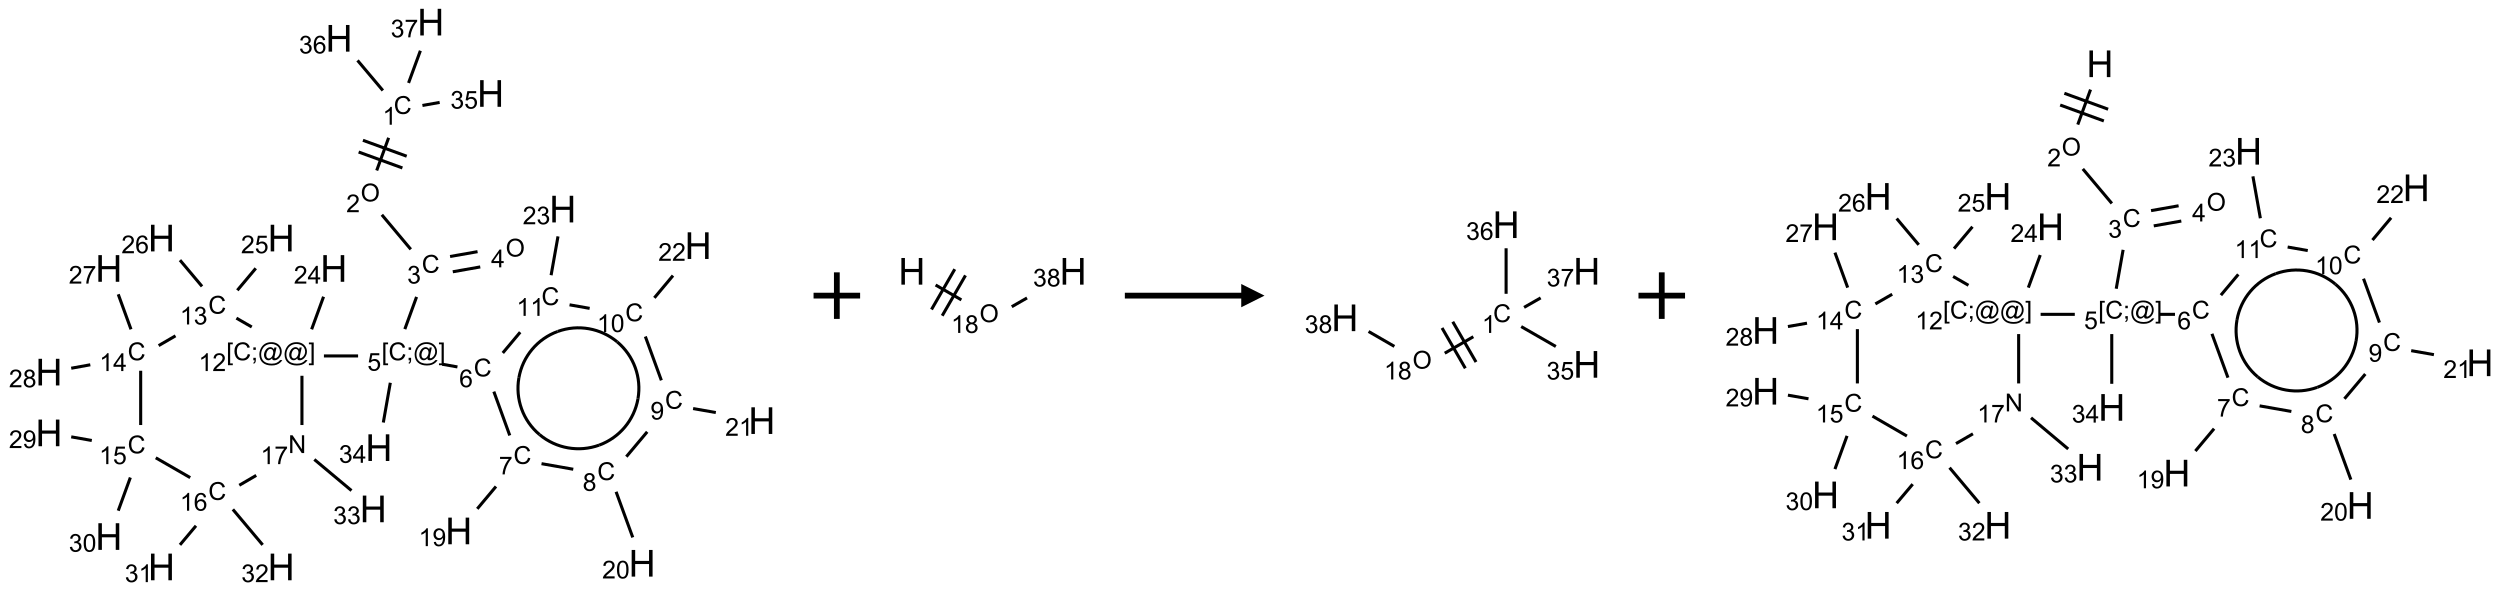 <?xml version="1.0" encoding="UTF-8"?>
<svg xmlns="http://www.w3.org/2000/svg" xmlns:xlink="http://www.w3.org/1999/xlink" width="1074" height="254" viewBox="0 0 1074 254">
<defs>
<g>
<g id="glyph-0-0">
<path d="M 1.332 0 L 1.332 -6.668 L 6.668 -6.668 L 6.668 0 Z M 1.5 -0.168 L 6.5 -0.168 L 6.5 -6.5 L 1.5 -6.5 Z M 1.5 -0.168 "/>
</g>
<g id="glyph-0-1">
<path d="M 6.27 -2.676 L 7.281 -2.422 C 7.07 -1.594 6.688 -0.961 6.137 -0.523 C 5.586 -0.086 4.914 0.129 4.121 0.129 C 3.297 0.129 2.629 -0.039 2.113 -0.371 C 1.598 -0.707 1.203 -1.191 0.934 -1.828 C 0.664 -2.465 0.531 -3.145 0.531 -3.875 C 0.531 -4.672 0.684 -5.363 0.988 -5.957 C 1.293 -6.547 1.723 -6.996 2.285 -7.305 C 2.844 -7.613 3.461 -7.766 4.137 -7.766 C 4.898 -7.766 5.543 -7.57 6.062 -7.184 C 6.582 -6.793 6.945 -6.246 7.152 -5.543 L 6.156 -5.309 C 5.98 -5.863 5.723 -6.266 5.387 -6.52 C 5.051 -6.773 4.625 -6.902 4.113 -6.902 C 3.527 -6.902 3.039 -6.762 2.645 -6.48 C 2.25 -6.199 1.973 -5.82 1.812 -5.348 C 1.652 -4.871 1.574 -4.383 1.574 -3.879 C 1.574 -3.23 1.668 -2.664 1.855 -2.18 C 2.047 -1.695 2.34 -1.332 2.738 -1.094 C 3.137 -0.855 3.57 -0.734 4.035 -0.734 C 4.602 -0.734 5.082 -0.898 5.473 -1.223 C 5.867 -1.551 6.133 -2.035 6.27 -2.676 Z M 6.27 -2.676 "/>
</g>
<g id="glyph-0-2">
<path d="M 3.973 0 L 3.035 0 L 3.035 -5.973 C 2.809 -5.758 2.516 -5.543 2.148 -5.328 C 1.781 -5.113 1.453 -4.953 1.16 -4.844 L 1.16 -5.75 C 1.684 -5.996 2.145 -6.297 2.535 -6.645 C 2.93 -6.996 3.207 -7.336 3.371 -7.668 L 3.973 -7.668 Z M 3.973 0 "/>
</g>
<g id="glyph-0-3">
<path d="M 0.516 -3.719 C 0.516 -4.984 0.855 -5.977 1.535 -6.695 C 2.215 -7.414 3.094 -7.77 4.172 -7.77 C 4.875 -7.77 5.512 -7.602 6.078 -7.266 C 6.645 -6.93 7.074 -6.461 7.371 -5.855 C 7.668 -5.254 7.816 -4.57 7.816 -3.809 C 7.816 -3.035 7.66 -2.34 7.348 -1.73 C 7.035 -1.117 6.594 -0.656 6.02 -0.34 C 5.449 -0.027 4.828 0.129 4.168 0.129 C 3.449 0.129 2.805 -0.043 2.238 -0.391 C 1.672 -0.738 1.246 -1.211 0.953 -1.812 C 0.66 -2.414 0.516 -3.047 0.516 -3.719 Z M 1.559 -3.703 C 1.559 -2.781 1.805 -2.059 2.301 -1.527 C 2.793 -1 3.414 -0.734 4.16 -0.734 C 4.922 -0.734 5.547 -1 6.039 -1.535 C 6.531 -2.07 6.777 -2.828 6.777 -3.812 C 6.777 -4.434 6.672 -4.977 6.461 -5.441 C 6.25 -5.902 5.945 -6.262 5.539 -6.52 C 5.133 -6.773 4.68 -6.902 4.176 -6.902 C 3.461 -6.902 2.848 -6.656 2.332 -6.164 C 1.816 -5.672 1.559 -4.852 1.559 -3.703 Z M 1.559 -3.703 "/>
</g>
<g id="glyph-0-4">
<path d="M 5.371 -0.902 L 5.371 0 L 0.324 0 C 0.316 -0.227 0.352 -0.441 0.434 -0.652 C 0.562 -0.996 0.766 -1.332 1.051 -1.668 C 1.332 -2 1.742 -2.387 2.277 -2.824 C 3.105 -3.504 3.668 -4.043 3.957 -4.441 C 4.25 -4.84 4.395 -5.215 4.395 -5.566 C 4.395 -5.938 4.262 -6.254 3.996 -6.508 C 3.73 -6.762 3.387 -6.891 2.957 -6.891 C 2.508 -6.891 2.145 -6.754 1.875 -6.484 C 1.605 -6.215 1.469 -5.84 1.465 -5.359 L 0.5 -5.457 C 0.566 -6.176 0.812 -6.727 1.246 -7.102 C 1.676 -7.477 2.254 -7.668 2.98 -7.668 C 3.711 -7.668 4.293 -7.465 4.719 -7.059 C 5.145 -6.652 5.359 -6.148 5.359 -5.547 C 5.359 -5.242 5.297 -4.941 5.172 -4.645 C 5.047 -4.352 4.84 -4.039 4.551 -3.715 C 4.262 -3.387 3.777 -2.938 3.105 -2.371 C 2.543 -1.898 2.18 -1.578 2.02 -1.41 C 1.859 -1.242 1.73 -1.07 1.625 -0.902 Z M 5.371 -0.902 "/>
</g>
<g id="glyph-0-5">
<path d="M 0.449 -2.016 L 1.387 -2.141 C 1.492 -1.609 1.676 -1.227 1.934 -0.992 C 2.191 -0.758 2.508 -0.641 2.879 -0.641 C 3.32 -0.641 3.695 -0.793 3.996 -1.098 C 4.301 -1.402 4.453 -1.781 4.453 -2.234 C 4.453 -2.664 4.312 -3.02 4.031 -3.301 C 3.75 -3.578 3.391 -3.719 2.957 -3.719 C 2.781 -3.719 2.562 -3.684 2.297 -3.613 L 2.402 -4.438 C 2.465 -4.43 2.516 -4.426 2.551 -4.426 C 2.949 -4.426 3.312 -4.531 3.629 -4.738 C 3.949 -4.949 4.109 -5.27 4.109 -5.703 C 4.109 -6.047 3.992 -6.332 3.762 -6.559 C 3.527 -6.785 3.227 -6.895 2.859 -6.895 C 2.496 -6.895 2.191 -6.781 1.949 -6.551 C 1.707 -6.324 1.547 -5.98 1.48 -5.52 L 0.543 -5.688 C 0.656 -6.316 0.918 -6.805 1.324 -7.148 C 1.73 -7.492 2.234 -7.668 2.84 -7.668 C 3.254 -7.668 3.641 -7.578 3.988 -7.398 C 4.34 -7.219 4.609 -6.977 4.793 -6.668 C 4.98 -6.359 5.074 -6.031 5.074 -5.684 C 5.074 -5.352 4.984 -5.051 4.809 -4.781 C 4.629 -4.512 4.367 -4.297 4.02 -4.137 C 4.473 -4.031 4.824 -3.816 5.074 -3.488 C 5.324 -3.16 5.449 -2.75 5.449 -2.254 C 5.449 -1.59 5.203 -1.023 4.719 -0.559 C 4.234 -0.098 3.617 0.137 2.875 0.137 C 2.203 0.137 1.648 -0.062 1.207 -0.465 C 0.762 -0.863 0.512 -1.379 0.449 -2.016 Z M 0.449 -2.016 "/>
</g>
<g id="glyph-0-6">
<path d="M 3.449 0 L 3.449 -1.828 L 0.137 -1.828 L 0.137 -2.688 L 3.621 -7.637 L 4.387 -7.637 L 4.387 -2.688 L 5.418 -2.688 L 5.418 -1.828 L 4.387 -1.828 L 4.387 0 Z M 3.449 -2.688 L 3.449 -6.129 L 1.059 -2.688 Z M 3.449 -2.688 "/>
</g>
<g id="glyph-0-7">
<path d="M 0.723 2.121 L 0.723 -7.637 L 2.793 -7.637 L 2.793 -6.859 L 1.66 -6.859 L 1.66 1.344 L 2.793 1.344 L 2.793 2.121 Z M 0.723 2.121 "/>
</g>
<g id="glyph-0-8">
<path d="M 0.949 -4.465 L 0.949 -5.531 L 2.016 -5.531 L 2.016 -4.465 Z M 0.949 0 L 0.949 -1.066 L 2.016 -1.066 L 2.016 0 C 2.016 0.391 1.945 0.711 1.809 0.949 C 1.668 1.191 1.449 1.379 1.145 1.512 L 0.887 1.109 C 1.082 1.023 1.23 0.895 1.324 0.727 C 1.418 0.559 1.469 0.316 1.48 0 Z M 0.949 0 "/>
</g>
<g id="glyph-0-9">
<path d="M 6.047 -0.848 C 5.82 -0.59 5.57 -0.379 5.289 -0.223 C 5.008 -0.062 4.73 0.016 4.449 0.016 C 4.141 0.016 3.84 -0.074 3.547 -0.254 C 3.254 -0.434 3.02 -0.715 2.836 -1.09 C 2.652 -1.465 2.562 -1.875 2.562 -2.324 C 2.562 -2.875 2.703 -3.43 2.988 -3.98 C 3.27 -4.535 3.621 -4.953 4.043 -5.23 C 4.461 -5.508 4.871 -5.645 5.266 -5.645 C 5.566 -5.645 5.855 -5.566 6.129 -5.41 C 6.402 -5.25 6.641 -5.012 6.84 -4.688 L 7.016 -5.496 L 7.949 -5.496 L 7.199 -2 C 7.094 -1.516 7.043 -1.246 7.043 -1.191 C 7.043 -1.098 7.078 -1.02 7.148 -0.949 C 7.219 -0.883 7.305 -0.848 7.406 -0.848 C 7.59 -0.848 7.832 -0.953 8.129 -1.168 C 8.527 -1.445 8.84 -1.816 9.07 -2.285 C 9.301 -2.75 9.418 -3.234 9.418 -3.73 C 9.418 -4.309 9.27 -4.852 8.973 -5.355 C 8.676 -5.859 8.23 -6.262 7.645 -6.562 C 7.055 -6.863 6.406 -7.016 5.691 -7.016 C 4.879 -7.016 4.137 -6.824 3.465 -6.445 C 2.793 -6.066 2.273 -5.52 1.902 -4.809 C 1.535 -4.098 1.348 -3.34 1.348 -2.527 C 1.348 -1.676 1.535 -0.941 1.902 -0.328 C 2.273 0.285 2.809 0.742 3.508 1.035 C 4.207 1.328 4.984 1.473 5.832 1.473 C 6.742 1.473 7.504 1.32 8.121 1.016 C 8.734 0.711 9.195 0.34 9.5 -0.098 L 10.441 -0.098 C 10.266 0.266 9.961 0.637 9.531 1.016 C 9.102 1.395 8.59 1.695 7.996 1.914 C 7.402 2.133 6.688 2.246 5.848 2.246 C 5.078 2.246 4.367 2.145 3.715 1.949 C 3.066 1.75 2.512 1.453 2.051 1.055 C 1.594 0.656 1.25 0.199 1.016 -0.316 C 0.723 -0.973 0.578 -1.684 0.578 -2.441 C 0.578 -3.289 0.75 -4.098 1.098 -4.863 C 1.523 -5.805 2.125 -6.527 2.902 -7.027 C 3.684 -7.527 4.629 -7.777 5.738 -7.777 C 6.602 -7.777 7.375 -7.602 8.059 -7.246 C 8.746 -6.895 9.285 -6.371 9.684 -5.672 C 10.02 -5.07 10.188 -4.418 10.188 -3.715 C 10.188 -2.707 9.832 -1.812 9.125 -1.031 C 8.492 -0.328 7.801 0.02 7.051 0.02 C 6.812 0.02 6.617 -0.016 6.473 -0.09 C 6.324 -0.16 6.215 -0.266 6.145 -0.402 C 6.102 -0.488 6.066 -0.637 6.047 -0.848 Z M 3.527 -2.262 C 3.527 -1.785 3.641 -1.414 3.863 -1.152 C 4.09 -0.887 4.348 -0.754 4.641 -0.754 C 4.836 -0.754 5.039 -0.812 5.254 -0.93 C 5.469 -1.047 5.676 -1.219 5.871 -1.449 C 6.066 -1.676 6.23 -1.969 6.355 -2.32 C 6.48 -2.672 6.543 -3.027 6.543 -3.379 C 6.543 -3.852 6.426 -4.219 6.191 -4.48 C 5.957 -4.738 5.672 -4.871 5.332 -4.871 C 5.109 -4.871 4.902 -4.812 4.707 -4.699 C 4.512 -4.586 4.32 -4.406 4.137 -4.156 C 3.953 -3.906 3.805 -3.602 3.691 -3.246 C 3.582 -2.887 3.527 -2.559 3.527 -2.262 Z M 3.527 -2.262 "/>
</g>
<g id="glyph-0-10">
<path d="M 2.27 2.121 L 0.203 2.121 L 0.203 1.344 L 1.332 1.344 L 1.332 -6.859 L 0.203 -6.859 L 0.203 -7.637 L 2.27 -7.637 Z M 2.27 2.121 "/>
</g>
<g id="glyph-0-11">
<path d="M 0.441 -2 L 1.426 -2.082 C 1.5 -1.605 1.668 -1.242 1.934 -1.004 C 2.199 -0.762 2.52 -0.641 2.895 -0.641 C 3.348 -0.641 3.73 -0.812 4.043 -1.152 C 4.355 -1.492 4.512 -1.941 4.512 -2.504 C 4.512 -3.039 4.359 -3.461 4.059 -3.77 C 3.758 -4.078 3.367 -4.234 2.879 -4.234 C 2.578 -4.234 2.305 -4.164 2.062 -4.027 C 1.82 -3.891 1.629 -3.715 1.488 -3.496 L 0.609 -3.609 L 1.348 -7.531 L 5.145 -7.531 L 5.145 -6.637 L 2.098 -6.637 L 1.688 -4.582 C 2.145 -4.902 2.625 -5.062 3.129 -5.062 C 3.797 -5.062 4.359 -4.832 4.816 -4.371 C 5.277 -3.91 5.504 -3.312 5.504 -2.59 C 5.504 -1.898 5.305 -1.301 4.902 -0.797 C 4.41 -0.18 3.742 0.129 2.895 0.129 C 2.199 0.129 1.633 -0.062 1.195 -0.453 C 0.758 -0.844 0.504 -1.359 0.441 -2 Z M 0.441 -2 "/>
</g>
<g id="glyph-0-12">
<path d="M 5.309 -5.766 L 4.375 -5.691 C 4.293 -6.059 4.172 -6.328 4.02 -6.496 C 3.766 -6.762 3.453 -6.895 3.082 -6.895 C 2.785 -6.895 2.523 -6.812 2.297 -6.645 C 2 -6.43 1.77 -6.117 1.598 -5.703 C 1.43 -5.289 1.34 -4.703 1.332 -3.938 C 1.559 -4.281 1.836 -4.535 2.16 -4.703 C 2.488 -4.871 2.828 -4.953 3.188 -4.953 C 3.812 -4.953 4.344 -4.723 4.785 -4.262 C 5.223 -3.801 5.441 -3.207 5.441 -2.48 C 5.441 -2 5.34 -1.555 5.133 -1.145 C 4.926 -0.73 4.641 -0.418 4.281 -0.199 C 3.922 0.02 3.512 0.129 3.051 0.129 C 2.27 0.129 1.633 -0.156 1.141 -0.73 C 0.648 -1.305 0.402 -2.254 0.402 -3.574 C 0.402 -5.051 0.672 -6.121 1.219 -6.793 C 1.695 -7.375 2.336 -7.668 3.141 -7.668 C 3.742 -7.668 4.234 -7.5 4.617 -7.16 C 5 -6.824 5.23 -6.359 5.309 -5.766 Z M 1.48 -2.473 C 1.48 -2.152 1.547 -1.844 1.684 -1.547 C 1.82 -1.25 2.016 -1.027 2.262 -0.871 C 2.508 -0.719 2.766 -0.641 3.035 -0.641 C 3.434 -0.641 3.773 -0.801 4.059 -1.121 C 4.344 -1.441 4.484 -1.875 4.484 -2.422 C 4.484 -2.949 4.344 -3.367 4.062 -3.668 C 3.781 -3.973 3.426 -4.125 3 -4.125 C 2.578 -4.125 2.219 -3.973 1.922 -3.668 C 1.625 -3.363 1.48 -2.969 1.48 -2.473 Z M 1.48 -2.473 "/>
</g>
<g id="glyph-0-13">
<path d="M 0.504 -6.637 L 0.504 -7.535 L 5.449 -7.535 L 5.449 -6.809 C 4.961 -6.289 4.48 -5.602 4.004 -4.746 C 3.527 -3.887 3.156 -3.004 2.895 -2.098 C 2.707 -1.461 2.59 -0.762 2.535 0 L 1.574 0 C 1.582 -0.602 1.703 -1.328 1.926 -2.176 C 2.152 -3.027 2.477 -3.848 2.898 -4.637 C 3.32 -5.426 3.77 -6.094 4.246 -6.637 Z M 0.504 -6.637 "/>
</g>
<g id="glyph-0-14">
<path d="M 0.582 -1.766 L 1.484 -1.848 C 1.562 -1.426 1.707 -1.117 1.922 -0.926 C 2.137 -0.734 2.414 -0.641 2.75 -0.641 C 3.039 -0.641 3.289 -0.707 3.508 -0.84 C 3.727 -0.973 3.902 -1.148 4.043 -1.367 C 4.18 -1.586 4.297 -1.887 4.391 -2.262 C 4.484 -2.637 4.531 -3.016 4.531 -3.406 C 4.531 -3.449 4.531 -3.512 4.527 -3.594 C 4.34 -3.297 4.082 -3.055 3.758 -2.867 C 3.434 -2.68 3.082 -2.59 2.703 -2.59 C 2.07 -2.59 1.535 -2.816 1.098 -3.277 C 0.66 -3.734 0.441 -4.34 0.441 -5.09 C 0.441 -5.863 0.672 -6.484 1.129 -6.957 C 1.586 -7.43 2.156 -7.668 2.844 -7.668 C 3.34 -7.668 3.793 -7.531 4.207 -7.266 C 4.617 -7 4.93 -6.617 5.145 -6.121 C 5.355 -5.629 5.465 -4.91 5.465 -3.973 C 5.465 -2.996 5.359 -2.223 5.145 -1.645 C 4.934 -1.066 4.617 -0.625 4.199 -0.324 C 3.781 -0.02 3.293 0.129 2.73 0.129 C 2.133 0.129 1.645 -0.035 1.266 -0.367 C 0.887 -0.699 0.66 -1.164 0.582 -1.766 Z M 4.422 -5.137 C 4.422 -5.676 4.277 -6.102 3.992 -6.418 C 3.707 -6.734 3.359 -6.891 2.957 -6.891 C 2.543 -6.891 2.18 -6.719 1.871 -6.379 C 1.562 -6.039 1.406 -5.598 1.406 -5.059 C 1.406 -4.57 1.555 -4.176 1.848 -3.871 C 2.141 -3.566 2.5 -3.418 2.934 -3.418 C 3.367 -3.418 3.723 -3.57 4.004 -3.871 C 4.281 -4.176 4.422 -4.598 4.422 -5.137 Z M 4.422 -5.137 "/>
</g>
<g id="glyph-0-15">
<path d="M 1.887 -4.141 C 1.496 -4.281 1.207 -4.484 1.02 -4.75 C 0.832 -5.016 0.738 -5.328 0.738 -5.699 C 0.738 -6.254 0.938 -6.719 1.34 -7.098 C 1.738 -7.477 2.27 -7.668 2.934 -7.668 C 3.598 -7.668 4.137 -7.473 4.543 -7.086 C 4.949 -6.699 5.152 -6.227 5.152 -5.672 C 5.152 -5.316 5.059 -5.008 4.871 -4.746 C 4.688 -4.484 4.406 -4.281 4.027 -4.141 C 4.496 -3.988 4.852 -3.742 5.098 -3.402 C 5.34 -3.062 5.465 -2.656 5.465 -2.184 C 5.465 -1.531 5.234 -0.98 4.77 -0.535 C 4.309 -0.09 3.703 0.129 2.949 0.129 C 2.195 0.129 1.586 -0.094 1.125 -0.539 C 0.664 -0.984 0.434 -1.543 0.434 -2.207 C 0.434 -2.703 0.559 -3.121 0.809 -3.457 C 1.062 -3.793 1.422 -4.02 1.887 -4.141 Z M 1.699 -5.73 C 1.699 -5.367 1.812 -5.074 2.047 -4.844 C 2.281 -4.613 2.582 -4.5 2.953 -4.5 C 3.312 -4.5 3.609 -4.613 3.84 -4.84 C 4.07 -5.066 4.188 -5.348 4.188 -5.676 C 4.188 -6.02 4.07 -6.309 3.832 -6.543 C 3.594 -6.777 3.297 -6.895 2.941 -6.895 C 2.586 -6.895 2.289 -6.781 2.051 -6.551 C 1.816 -6.324 1.699 -6.047 1.699 -5.73 Z M 1.395 -2.203 C 1.395 -1.938 1.461 -1.676 1.586 -1.426 C 1.711 -1.176 1.902 -0.984 2.152 -0.848 C 2.402 -0.711 2.672 -0.641 2.957 -0.641 C 3.406 -0.641 3.777 -0.785 4.066 -1.074 C 4.359 -1.363 4.504 -1.727 4.504 -2.172 C 4.504 -2.625 4.355 -2.996 4.055 -3.293 C 3.754 -3.586 3.379 -3.734 2.926 -3.734 C 2.484 -3.734 2.121 -3.59 1.832 -3.297 C 1.543 -3.004 1.395 -2.641 1.395 -2.203 Z M 1.395 -2.203 "/>
</g>
<g id="glyph-0-16">
<path d="M 0.441 -3.766 C 0.441 -4.668 0.535 -5.395 0.723 -5.945 C 0.906 -6.496 1.184 -6.922 1.551 -7.219 C 1.918 -7.516 2.375 -7.668 2.934 -7.668 C 3.344 -7.668 3.703 -7.586 4.012 -7.418 C 4.32 -7.254 4.574 -7.016 4.777 -6.707 C 4.977 -6.395 5.137 -6.016 5.25 -5.57 C 5.363 -5.125 5.422 -4.523 5.422 -3.766 C 5.422 -2.871 5.328 -2.148 5.145 -1.598 C 4.961 -1.047 4.688 -0.621 4.32 -0.32 C 3.953 -0.02 3.492 0.129 2.934 0.129 C 2.195 0.129 1.617 -0.133 1.199 -0.66 C 0.695 -1.297 0.441 -2.332 0.441 -3.766 Z M 1.406 -3.766 C 1.406 -2.512 1.555 -1.68 1.848 -1.262 C 2.141 -0.848 2.5 -0.641 2.934 -0.641 C 3.363 -0.641 3.727 -0.848 4.02 -1.266 C 4.312 -1.684 4.457 -2.516 4.457 -3.766 C 4.457 -5.023 4.312 -5.859 4.02 -6.27 C 3.727 -6.684 3.359 -6.891 2.922 -6.891 C 2.492 -6.891 2.148 -6.707 1.891 -6.344 C 1.566 -5.879 1.406 -5.02 1.406 -3.766 Z M 1.406 -3.766 "/>
</g>
<g id="glyph-0-17">
<path d="M 0.812 0 L 0.812 -7.637 L 1.848 -7.637 L 5.859 -1.641 L 5.859 -7.637 L 6.828 -7.637 L 6.828 0 L 5.793 0 L 1.781 -6 L 1.781 0 Z M 0.812 0 "/>
</g>
<g id="glyph-1-0">
<path d="M 2 0 L 2 -10 L 10 -10 L 10 0 Z M 2.25 -0.25 L 9.75 -0.25 L 9.75 -9.75 L 2.25 -9.75 Z M 2.25 -0.25 "/>
</g>
<g id="glyph-1-1">
<path d="M 1.281 0 L 1.281 -11.453 L 2.797 -11.453 L 2.797 -6.75 L 8.75 -6.75 L 8.75 -11.453 L 10.266 -11.453 L 10.266 0 L 8.75 0 L 8.75 -5.398 L 2.797 -5.398 L 2.797 0 Z M 1.281 0 "/>
</g>
</g>
</defs>
<path fill="none" stroke-width="0.033" stroke-linecap="butt" stroke-linejoin="miter" stroke="rgb(0%, 0%, 0%)" stroke-opacity="1" stroke-miterlimit="10" d="M 3.648 1.242 L 3.52 1.593 " transform="matrix(40, 0, 0, 40, 21.035, 9.512)"/>
<path fill="none" stroke-width="0.033" stroke-linecap="butt" stroke-linejoin="miter" stroke="rgb(0%, 0%, 0%)" stroke-opacity="1" stroke-miterlimit="10" d="M 3.326 1.395 L 3.796 1.566 " transform="matrix(40, 0, 0, 40, 21.035, 9.512)"/>
<path fill="none" stroke-width="0.033" stroke-linecap="butt" stroke-linejoin="miter" stroke="rgb(0%, 0%, 0%)" stroke-opacity="1" stroke-miterlimit="10" d="M 3.372 1.269 L 3.842 1.44 " transform="matrix(40, 0, 0, 40, 21.035, 9.512)"/>
<path fill="none" stroke-width="0.033" stroke-linecap="butt" stroke-linejoin="miter" stroke="rgb(0%, 0%, 0%)" stroke-opacity="1" stroke-miterlimit="10" d="M 3.575 2.069 L 3.886 2.44 " transform="matrix(40, 0, 0, 40, 21.035, 9.512)"/>
<path fill="none" stroke-width="0.033" stroke-linecap="butt" stroke-linejoin="miter" stroke="rgb(0%, 0%, 0%)" stroke-opacity="1" stroke-miterlimit="10" d="M 4.337 2.681 L 4.632 2.629 " transform="matrix(40, 0, 0, 40, 21.035, 9.512)"/>
<path fill="none" stroke-width="0.033" stroke-linecap="butt" stroke-linejoin="miter" stroke="rgb(0%, 0%, 0%)" stroke-opacity="1" stroke-miterlimit="10" d="M 4.308 2.517 L 4.603 2.465 " transform="matrix(40, 0, 0, 40, 21.035, 9.512)"/>
<path fill="none" stroke-width="0.033" stroke-linecap="butt" stroke-linejoin="miter" stroke="rgb(0%, 0%, 0%)" stroke-opacity="1" stroke-miterlimit="10" d="M 3.948 2.951 L 3.822 3.297 " transform="matrix(40, 0, 0, 40, 21.035, 9.512)"/>
<path fill="none" stroke-width="0.033" stroke-linecap="butt" stroke-linejoin="miter" stroke="rgb(0%, 0%, 0%)" stroke-opacity="1" stroke-miterlimit="10" d="M 4.223 3.674 L 4.387 3.703 " transform="matrix(40, 0, 0, 40, 21.035, 9.512)"/>
<path fill="none" stroke-width="0.033" stroke-linecap="butt" stroke-linejoin="miter" stroke="rgb(0%, 0%, 0%)" stroke-opacity="1" stroke-miterlimit="10" d="M 4.778 3.968 L 4.949 4.439 " transform="matrix(40, 0, 0, 40, 21.035, 9.512)"/>
<path fill="none" stroke-width="0.033" stroke-linecap="butt" stroke-linejoin="miter" stroke="rgb(0%, 0%, 0%)" stroke-opacity="1" stroke-miterlimit="10" d="M 4.801 4.987 L 4.6 5.227 " transform="matrix(40, 0, 0, 40, 21.035, 9.512)"/>
<path fill="none" stroke-width="0.033" stroke-linecap="butt" stroke-linejoin="miter" stroke="rgb(0%, 0%, 0%)" stroke-opacity="1" stroke-miterlimit="10" d="M 5.29 4.742 L 5.631 4.802 " transform="matrix(40, 0, 0, 40, 21.035, 9.512)"/>
<path fill="none" stroke-width="0.033" stroke-linecap="butt" stroke-linejoin="miter" stroke="rgb(0%, 0%, 0%)" stroke-opacity="1" stroke-miterlimit="10" d="M 6.091 5.044 L 6.27 5.534 " transform="matrix(40, 0, 0, 40, 21.035, 9.512)"/>
<path fill="none" stroke-width="0.033" stroke-linecap="butt" stroke-linejoin="miter" stroke="rgb(0%, 0%, 0%)" stroke-opacity="1" stroke-miterlimit="10" d="M 6.201 4.667 L 6.425 4.4 " transform="matrix(40, 0, 0, 40, 21.035, 9.512)"/>
<path fill="none" stroke-width="0.033" stroke-linecap="butt" stroke-linejoin="miter" stroke="rgb(0%, 0%, 0%)" stroke-opacity="1" stroke-miterlimit="10" d="M 6.918 4.15 L 7.162 4.193 " transform="matrix(40, 0, 0, 40, 21.035, 9.512)"/>
<path fill="none" stroke-width="0.033" stroke-linecap="butt" stroke-linejoin="miter" stroke="rgb(0%, 0%, 0%)" stroke-opacity="1" stroke-miterlimit="10" d="M 6.577 3.847 L 6.405 3.376 " transform="matrix(40, 0, 0, 40, 21.035, 9.512)"/>
<path fill="none" stroke-width="0.033" stroke-linecap="butt" stroke-linejoin="miter" stroke="rgb(0%, 0%, 0%)" stroke-opacity="1" stroke-miterlimit="10" d="M 6.502 2.961 L 6.702 2.722 " transform="matrix(40, 0, 0, 40, 21.035, 9.512)"/>
<path fill="none" stroke-width="0.033" stroke-linecap="butt" stroke-linejoin="miter" stroke="rgb(0%, 0%, 0%)" stroke-opacity="1" stroke-miterlimit="10" d="M 5.807 3.074 L 5.591 3.036 " transform="matrix(40, 0, 0, 40, 21.035, 9.512)"/>
<path fill="none" stroke-width="0.033" stroke-linecap="butt" stroke-linejoin="miter" stroke="rgb(0%, 0%, 0%)" stroke-opacity="1" stroke-miterlimit="10" d="M 5.061 3.33 L 4.874 3.553 " transform="matrix(40, 0, 0, 40, 21.035, 9.512)"/>
<path fill="none" stroke-width="0.033" stroke-linecap="butt" stroke-linejoin="miter" stroke="rgb(0%, 0%, 0%)" stroke-opacity="1" stroke-miterlimit="10" d="M 5.393 2.718 L 5.467 2.301 " transform="matrix(40, 0, 0, 40, 21.035, 9.512)"/>
<path fill="none" stroke-width="0.033" stroke-linecap="butt" stroke-linejoin="miter" stroke="rgb(0%, 0%, 0%)" stroke-opacity="1" stroke-miterlimit="10" d="M 3.32 3.585 L 2.953 3.585 " transform="matrix(40, 0, 0, 40, 21.035, 9.512)"/>
<path fill="none" stroke-width="0.033" stroke-linecap="butt" stroke-linejoin="miter" stroke="rgb(0%, 0%, 0%)" stroke-opacity="1" stroke-miterlimit="10" d="M 2.821 3.299 L 2.949 2.949 " transform="matrix(40, 0, 0, 40, 21.035, 9.512)"/>
<path fill="none" stroke-width="0.033" stroke-linecap="butt" stroke-linejoin="miter" stroke="rgb(0%, 0%, 0%)" stroke-opacity="1" stroke-miterlimit="10" d="M 2.178 3.274 L 2.013 3.179 " transform="matrix(40, 0, 0, 40, 21.035, 9.512)"/>
<path fill="none" stroke-width="0.033" stroke-linecap="butt" stroke-linejoin="miter" stroke="rgb(0%, 0%, 0%)" stroke-opacity="1" stroke-miterlimit="10" d="M 2.023 2.88 L 2.221 2.644 " transform="matrix(40, 0, 0, 40, 21.035, 9.512)"/>
<path fill="none" stroke-width="0.033" stroke-linecap="butt" stroke-linejoin="miter" stroke="rgb(0%, 0%, 0%)" stroke-opacity="1" stroke-miterlimit="10" d="M 1.644 2.838 L 1.407 2.556 " transform="matrix(40, 0, 0, 40, 21.035, 9.512)"/>
<path fill="none" stroke-width="0.033" stroke-linecap="butt" stroke-linejoin="miter" stroke="rgb(0%, 0%, 0%)" stroke-opacity="1" stroke-miterlimit="10" d="M 1.359 3.369 L 1.178 3.474 " transform="matrix(40, 0, 0, 40, 21.035, 9.512)"/>
<path fill="none" stroke-width="0.033" stroke-linecap="butt" stroke-linejoin="miter" stroke="rgb(0%, 0%, 0%)" stroke-opacity="1" stroke-miterlimit="10" d="M 0.881 3.299 L 0.744 2.923 " transform="matrix(40, 0, 0, 40, 21.035, 9.512)"/>
<path fill="none" stroke-width="0.033" stroke-linecap="butt" stroke-linejoin="miter" stroke="rgb(0%, 0%, 0%)" stroke-opacity="1" stroke-miterlimit="10" d="M 0.444 3.68 L 0.239 3.717 " transform="matrix(40, 0, 0, 40, 21.035, 9.512)"/>
<path fill="none" stroke-width="0.033" stroke-linecap="butt" stroke-linejoin="miter" stroke="rgb(0%, 0%, 0%)" stroke-opacity="1" stroke-miterlimit="10" d="M 0.985 3.744 L 0.985 4.327 " transform="matrix(40, 0, 0, 40, 21.035, 9.512)"/>
<path fill="none" stroke-width="0.033" stroke-linecap="butt" stroke-linejoin="miter" stroke="rgb(0%, 0%, 0%)" stroke-opacity="1" stroke-miterlimit="10" d="M 0.46 4.493 L 0.239 4.454 " transform="matrix(40, 0, 0, 40, 21.035, 9.512)"/>
<path fill="none" stroke-width="0.033" stroke-linecap="butt" stroke-linejoin="miter" stroke="rgb(0%, 0%, 0%)" stroke-opacity="1" stroke-miterlimit="10" d="M 0.874 4.891 L 0.744 5.247 " transform="matrix(40, 0, 0, 40, 21.035, 9.512)"/>
<path fill="none" stroke-width="0.033" stroke-linecap="butt" stroke-linejoin="miter" stroke="rgb(0%, 0%, 0%)" stroke-opacity="1" stroke-miterlimit="10" d="M 1.147 4.679 L 1.517 4.892 " transform="matrix(40, 0, 0, 40, 21.035, 9.512)"/>
<path fill="none" stroke-width="0.033" stroke-linecap="butt" stroke-linejoin="miter" stroke="rgb(0%, 0%, 0%)" stroke-opacity="1" stroke-miterlimit="10" d="M 1.579 5.409 L 1.407 5.614 " transform="matrix(40, 0, 0, 40, 21.035, 9.512)"/>
<path fill="none" stroke-width="0.033" stroke-linecap="butt" stroke-linejoin="miter" stroke="rgb(0%, 0%, 0%)" stroke-opacity="1" stroke-miterlimit="10" d="M 1.975 5.233 L 2.295 5.614 " transform="matrix(40, 0, 0, 40, 21.035, 9.512)"/>
<path fill="none" stroke-width="0.033" stroke-linecap="butt" stroke-linejoin="miter" stroke="rgb(0%, 0%, 0%)" stroke-opacity="1" stroke-miterlimit="10" d="M 2.044 4.974 L 2.226 4.868 " transform="matrix(40, 0, 0, 40, 21.035, 9.512)"/>
<path fill="none" stroke-width="0.033" stroke-linecap="butt" stroke-linejoin="miter" stroke="rgb(0%, 0%, 0%)" stroke-opacity="1" stroke-miterlimit="10" d="M 2.717 4.327 L 2.717 3.798 " transform="matrix(40, 0, 0, 40, 21.035, 9.512)"/>
<path fill="none" stroke-width="0.033" stroke-linecap="butt" stroke-linejoin="miter" stroke="rgb(0%, 0%, 0%)" stroke-opacity="1" stroke-miterlimit="10" d="M 2.85 4.697 L 3.249 5.031 " transform="matrix(40, 0, 0, 40, 21.035, 9.512)"/>
<path fill="none" stroke-width="0.033" stroke-linecap="butt" stroke-linejoin="miter" stroke="rgb(0%, 0%, 0%)" stroke-opacity="1" stroke-miterlimit="10" d="M 3.666 3.873 L 3.591 4.3 " transform="matrix(40, 0, 0, 40, 21.035, 9.512)"/>
<path fill="none" stroke-width="0.033" stroke-linecap="butt" stroke-linejoin="miter" stroke="rgb(0%, 0%, 0%)" stroke-opacity="1" stroke-miterlimit="10" d="M 4.011 0.895 L 4.196 0.862 " transform="matrix(40, 0, 0, 40, 21.035, 9.512)"/>
<path fill="none" stroke-width="0.033" stroke-linecap="butt" stroke-linejoin="miter" stroke="rgb(0%, 0%, 0%)" stroke-opacity="1" stroke-miterlimit="10" d="M 3.586 0.734 L 3.314 0.411 " transform="matrix(40, 0, 0, 40, 21.035, 9.512)"/>
<path fill="none" stroke-width="0.033" stroke-linecap="butt" stroke-linejoin="miter" stroke="rgb(0%, 0%, 0%)" stroke-opacity="1" stroke-miterlimit="10" d="M 3.862 0.653 L 3.989 0.307 " transform="matrix(40, 0, 0, 40, 21.035, 9.512)"/>
<path fill="none" stroke-width="0.033" stroke-linecap="butt" stroke-linejoin="miter" stroke="rgb(0%, 0%, 0%)" stroke-opacity="1" stroke-miterlimit="10" d="M 5.269 4.43 C 5.091 4.281 5.007 4.048 5.047 3.82 " transform="matrix(40, 0, 0, 40, 21.035, 9.512)"/>
<path fill="none" stroke-width="0.033" stroke-linecap="butt" stroke-linejoin="miter" stroke="rgb(0%, 0%, 0%)" stroke-opacity="1" stroke-miterlimit="10" d="M 5.909 4.543 C 5.691 4.622 5.447 4.579 5.269 4.43 " transform="matrix(40, 0, 0, 40, 21.035, 9.512)"/>
<path fill="none" stroke-width="0.033" stroke-linecap="butt" stroke-linejoin="miter" stroke="rgb(0%, 0%, 0%)" stroke-opacity="1" stroke-miterlimit="10" d="M 6.326 4.045 C 6.286 4.274 6.127 4.463 5.909 4.543 " transform="matrix(40, 0, 0, 40, 21.035, 9.512)"/>
<path fill="none" stroke-width="0.033" stroke-linecap="butt" stroke-linejoin="miter" stroke="rgb(0%, 0%, 0%)" stroke-opacity="1" stroke-miterlimit="10" d="M 6.104 3.435 C 6.282 3.584 6.366 3.817 6.326 4.045 " transform="matrix(40, 0, 0, 40, 21.035, 9.512)"/>
<path fill="none" stroke-width="0.033" stroke-linecap="butt" stroke-linejoin="miter" stroke="rgb(0%, 0%, 0%)" stroke-opacity="1" stroke-miterlimit="10" d="M 5.464 3.322 C 5.682 3.243 5.926 3.286 6.104 3.435 " transform="matrix(40, 0, 0, 40, 21.035, 9.512)"/>
<path fill="none" stroke-width="0.033" stroke-linecap="butt" stroke-linejoin="miter" stroke="rgb(0%, 0%, 0%)" stroke-opacity="1" stroke-miterlimit="10" d="M 5.047 3.82 C 5.087 3.591 5.246 3.401 5.464 3.322 " transform="matrix(40, 0, 0, 40, 21.035, 9.512)"/>
<g fill="rgb(0%, 0%, 0%)" fill-opacity="1">
<use xlink:href="#glyph-0-1" x="169.141" y="48.945"/>
</g>
<g fill="rgb(0%, 0%, 0%)" fill-opacity="1">
<use xlink:href="#glyph-0-2" x="164.363" y="53.582"/>
</g>
<g fill="rgb(0%, 0%, 0%)" fill-opacity="1">
<use xlink:href="#glyph-0-3" x="154.926" y="86.535"/>
</g>
<g fill="rgb(0%, 0%, 0%)" fill-opacity="1">
<use xlink:href="#glyph-0-4" x="148.738" y="91.168"/>
</g>
<g fill="rgb(0%, 0%, 0%)" fill-opacity="1">
<use xlink:href="#glyph-0-1" x="181.172" y="117.172"/>
</g>
<g fill="rgb(0%, 0%, 0%)" fill-opacity="1">
<use xlink:href="#glyph-0-5" x="174.922" y="121.809"/>
</g>
<g fill="rgb(0%, 0%, 0%)" fill-opacity="1">
<use xlink:href="#glyph-0-3" x="217.207" y="110.23"/>
</g>
<g fill="rgb(0%, 0%, 0%)" fill-opacity="1">
<use xlink:href="#glyph-0-6" x="210.969" y="114.832"/>
</g>
<g fill="rgb(0%, 0%, 0%)" fill-opacity="1">
<use xlink:href="#glyph-0-7" x="163.922" y="154.77"/>
<use xlink:href="#glyph-0-1" x="166.885" y="154.77"/>
<use xlink:href="#glyph-0-8" x="174.589" y="154.77"/>
<use xlink:href="#glyph-0-9" x="177.552" y="154.77"/>
<use xlink:href="#glyph-0-10" x="188.38" y="154.77"/>
</g>
<g fill="rgb(0%, 0%, 0%)" fill-opacity="1">
<use xlink:href="#glyph-0-11" x="157.809" y="159.266"/>
</g>
<g fill="rgb(0%, 0%, 0%)" fill-opacity="1">
<use xlink:href="#glyph-0-1" x="203.508" y="161.707"/>
</g>
<g fill="rgb(0%, 0%, 0%)" fill-opacity="1">
<use xlink:href="#glyph-0-12" x="197.262" y="166.344"/>
</g>
<g fill="rgb(0%, 0%, 0%)" fill-opacity="1">
<use xlink:href="#glyph-0-1" x="220.566" y="199.297"/>
</g>
<g fill="rgb(0%, 0%, 0%)" fill-opacity="1">
<use xlink:href="#glyph-0-13" x="214.312" y="203.801"/>
</g>
<g fill="rgb(0%, 0%, 0%)" fill-opacity="1">
<use xlink:href="#glyph-1-1" x="191.297" y="233.82"/>
</g>
<g fill="rgb(0%, 0%, 0%)" fill-opacity="1">
<use xlink:href="#glyph-0-2" x="179.848" y="234.613"/>
<use xlink:href="#glyph-0-14" x="185.78" y="234.613"/>
</g>
<g fill="rgb(0%, 0%, 0%)" fill-opacity="1">
<use xlink:href="#glyph-0-1" x="256.582" y="206.242"/>
</g>
<g fill="rgb(0%, 0%, 0%)" fill-opacity="1">
<use xlink:href="#glyph-0-15" x="250.316" y="210.875"/>
</g>
<g fill="rgb(0%, 0%, 0%)" fill-opacity="1">
<use xlink:href="#glyph-1-1" x="270.082" y="247.711"/>
</g>
<g fill="rgb(0%, 0%, 0%)" fill-opacity="1">
<use xlink:href="#glyph-0-4" x="258.676" y="248.504"/>
<use xlink:href="#glyph-0-16" x="264.608" y="248.504"/>
</g>
<g fill="rgb(0%, 0%, 0%)" fill-opacity="1">
<use xlink:href="#glyph-0-1" x="285.668" y="175.598"/>
</g>
<g fill="rgb(0%, 0%, 0%)" fill-opacity="1">
<use xlink:href="#glyph-0-14" x="279.402" y="180.234"/>
</g>
<g fill="rgb(0%, 0%, 0%)" fill-opacity="1">
<use xlink:href="#glyph-1-1" x="321.508" y="186.43"/>
</g>
<g fill="rgb(0%, 0%, 0%)" fill-opacity="1">
<use xlink:href="#glyph-0-4" x="311.547" y="187.219"/>
<use xlink:href="#glyph-0-2" x="317.479" y="187.219"/>
</g>
<g fill="rgb(0%, 0%, 0%)" fill-opacity="1">
<use xlink:href="#glyph-0-1" x="268.613" y="138.012"/>
</g>
<g fill="rgb(0%, 0%, 0%)" fill-opacity="1">
<use xlink:href="#glyph-0-2" x="256.453" y="142.648"/>
<use xlink:href="#glyph-0-16" x="262.385" y="142.648"/>
</g>
<g fill="rgb(0%, 0%, 0%)" fill-opacity="1">
<use xlink:href="#glyph-1-1" x="294.145" y="111.254"/>
</g>
<g fill="rgb(0%, 0%, 0%)" fill-opacity="1">
<use xlink:href="#glyph-0-4" x="282.789" y="112.043"/>
<use xlink:href="#glyph-0-4" x="288.721" y="112.043"/>
</g>
<g fill="rgb(0%, 0%, 0%)" fill-opacity="1">
<use xlink:href="#glyph-0-1" x="232.594" y="131.066"/>
</g>
<g fill="rgb(0%, 0%, 0%)" fill-opacity="1">
<use xlink:href="#glyph-0-2" x="221.883" y="135.703"/>
<use xlink:href="#glyph-0-2" x="227.815" y="135.703"/>
</g>
<g fill="rgb(0%, 0%, 0%)" fill-opacity="1">
<use xlink:href="#glyph-1-1" x="235.988" y="95.555"/>
</g>
<g fill="rgb(0%, 0%, 0%)" fill-opacity="1">
<use xlink:href="#glyph-0-4" x="224.555" y="96.348"/>
<use xlink:href="#glyph-0-5" x="230.487" y="96.348"/>
</g>
<g fill="rgb(0%, 0%, 0%)" fill-opacity="1">
<use xlink:href="#glyph-0-7" x="97.215" y="154.77"/>
<use xlink:href="#glyph-0-1" x="100.178" y="154.77"/>
<use xlink:href="#glyph-0-8" x="107.882" y="154.77"/>
<use xlink:href="#glyph-0-9" x="110.845" y="154.77"/>
<use xlink:href="#glyph-0-9" x="121.673" y="154.77"/>
<use xlink:href="#glyph-0-10" x="132.501" y="154.77"/>
</g>
<g fill="rgb(0%, 0%, 0%)" fill-opacity="1">
<use xlink:href="#glyph-0-2" x="85.301" y="159.398"/>
<use xlink:href="#glyph-0-4" x="91.233" y="159.398"/>
</g>
<g fill="rgb(0%, 0%, 0%)" fill-opacity="1">
<use xlink:href="#glyph-1-1" x="137.617" y="121.055"/>
</g>
<g fill="rgb(0%, 0%, 0%)" fill-opacity="1">
<use xlink:href="#glyph-0-4" x="126.219" y="121.848"/>
<use xlink:href="#glyph-0-6" x="132.151" y="121.848"/>
</g>
<g fill="rgb(0%, 0%, 0%)" fill-opacity="1">
<use xlink:href="#glyph-0-1" x="89.477" y="134.762"/>
</g>
<g fill="rgb(0%, 0%, 0%)" fill-opacity="1">
<use xlink:href="#glyph-0-2" x="77.289" y="139.398"/>
<use xlink:href="#glyph-0-5" x="83.221" y="139.398"/>
</g>
<g fill="rgb(0%, 0%, 0%)" fill-opacity="1">
<use xlink:href="#glyph-1-1" x="115.008" y="108.004"/>
</g>
<g fill="rgb(0%, 0%, 0%)" fill-opacity="1">
<use xlink:href="#glyph-0-4" x="103.52" y="108.793"/>
<use xlink:href="#glyph-0-11" x="109.452" y="108.793"/>
</g>
<g fill="rgb(0%, 0%, 0%)" fill-opacity="1">
<use xlink:href="#glyph-1-1" x="63.586" y="108.004"/>
</g>
<g fill="rgb(0%, 0%, 0%)" fill-opacity="1">
<use xlink:href="#glyph-0-4" x="52.156" y="108.793"/>
<use xlink:href="#glyph-0-12" x="58.089" y="108.793"/>
</g>
<g fill="rgb(0%, 0%, 0%)" fill-opacity="1">
<use xlink:href="#glyph-0-1" x="54.836" y="154.762"/>
</g>
<g fill="rgb(0%, 0%, 0%)" fill-opacity="1">
<use xlink:href="#glyph-0-2" x="42.68" y="159.398"/>
<use xlink:href="#glyph-0-6" x="48.612" y="159.398"/>
</g>
<g fill="rgb(0%, 0%, 0%)" fill-opacity="1">
<use xlink:href="#glyph-1-1" x="40.973" y="121.055"/>
</g>
<g fill="rgb(0%, 0%, 0%)" fill-opacity="1">
<use xlink:href="#glyph-0-4" x="29.543" y="121.848"/>
<use xlink:href="#glyph-0-13" x="35.475" y="121.848"/>
</g>
<g fill="rgb(0%, 0%, 0%)" fill-opacity="1">
<use xlink:href="#glyph-1-1" x="15.262" y="165.59"/>
</g>
<g fill="rgb(0%, 0%, 0%)" fill-opacity="1">
<use xlink:href="#glyph-0-4" x="3.816" y="166.383"/>
<use xlink:href="#glyph-0-15" x="9.749" y="166.383"/>
</g>
<g fill="rgb(0%, 0%, 0%)" fill-opacity="1">
<use xlink:href="#glyph-0-1" x="54.836" y="194.762"/>
</g>
<g fill="rgb(0%, 0%, 0%)" fill-opacity="1">
<use xlink:href="#glyph-0-2" x="42.594" y="199.398"/>
<use xlink:href="#glyph-0-11" x="48.526" y="199.398"/>
</g>
<g fill="rgb(0%, 0%, 0%)" fill-opacity="1">
<use xlink:href="#glyph-1-1" x="15.262" y="191.699"/>
</g>
<g fill="rgb(0%, 0%, 0%)" fill-opacity="1">
<use xlink:href="#glyph-0-4" x="3.816" y="192.492"/>
<use xlink:href="#glyph-0-14" x="9.749" y="192.492"/>
</g>
<g fill="rgb(0%, 0%, 0%)" fill-opacity="1">
<use xlink:href="#glyph-1-1" x="40.973" y="236.23"/>
</g>
<g fill="rgb(0%, 0%, 0%)" fill-opacity="1">
<use xlink:href="#glyph-0-5" x="29.566" y="237.023"/>
<use xlink:href="#glyph-0-16" x="35.499" y="237.023"/>
</g>
<g fill="rgb(0%, 0%, 0%)" fill-opacity="1">
<use xlink:href="#glyph-0-1" x="89.477" y="214.762"/>
</g>
<g fill="rgb(0%, 0%, 0%)" fill-opacity="1">
<use xlink:href="#glyph-0-2" x="77.297" y="219.398"/>
<use xlink:href="#glyph-0-12" x="83.229" y="219.398"/>
</g>
<g fill="rgb(0%, 0%, 0%)" fill-opacity="1">
<use xlink:href="#glyph-1-1" x="63.586" y="249.285"/>
</g>
<g fill="rgb(0%, 0%, 0%)" fill-opacity="1">
<use xlink:href="#glyph-0-5" x="53.625" y="250.078"/>
<use xlink:href="#glyph-0-2" x="59.557" y="250.078"/>
</g>
<g fill="rgb(0%, 0%, 0%)" fill-opacity="1">
<use xlink:href="#glyph-1-1" x="115.008" y="249.285"/>
</g>
<g fill="rgb(0%, 0%, 0%)" fill-opacity="1">
<use xlink:href="#glyph-0-5" x="103.652" y="250.078"/>
<use xlink:href="#glyph-0-4" x="109.585" y="250.078"/>
</g>
<g fill="rgb(0%, 0%, 0%)" fill-opacity="1">
<use xlink:href="#glyph-0-17" x="123.836" y="194.629"/>
</g>
<g fill="rgb(0%, 0%, 0%)" fill-opacity="1">
<use xlink:href="#glyph-0-2" x="111.934" y="199.398"/>
<use xlink:href="#glyph-0-13" x="117.866" y="199.398"/>
</g>
<g fill="rgb(0%, 0%, 0%)" fill-opacity="1">
<use xlink:href="#glyph-1-1" x="154.578" y="224.355"/>
</g>
<g fill="rgb(0%, 0%, 0%)" fill-opacity="1">
<use xlink:href="#glyph-0-5" x="143.145" y="225.148"/>
<use xlink:href="#glyph-0-5" x="149.077" y="225.148"/>
</g>
<g fill="rgb(0%, 0%, 0%)" fill-opacity="1">
<use xlink:href="#glyph-1-1" x="156.992" y="198.035"/>
</g>
<g fill="rgb(0%, 0%, 0%)" fill-opacity="1">
<use xlink:href="#glyph-0-5" x="145.59" y="198.828"/>
<use xlink:href="#glyph-0-6" x="151.522" y="198.828"/>
</g>
<g fill="rgb(0%, 0%, 0%)" fill-opacity="1">
<use xlink:href="#glyph-1-1" x="204.98" y="45.883"/>
</g>
<g fill="rgb(0%, 0%, 0%)" fill-opacity="1">
<use xlink:href="#glyph-0-5" x="193.488" y="46.672"/>
<use xlink:href="#glyph-0-11" x="199.421" y="46.672"/>
</g>
<g fill="rgb(0%, 0%, 0%)" fill-opacity="1">
<use xlink:href="#glyph-1-1" x="139.875" y="22.184"/>
</g>
<g fill="rgb(0%, 0%, 0%)" fill-opacity="1">
<use xlink:href="#glyph-0-5" x="128.449" y="22.977"/>
<use xlink:href="#glyph-0-12" x="134.382" y="22.977"/>
</g>
<g fill="rgb(0%, 0%, 0%)" fill-opacity="1">
<use xlink:href="#glyph-1-1" x="179.27" y="15.238"/>
</g>
<g fill="rgb(0%, 0%, 0%)" fill-opacity="1">
<use xlink:href="#glyph-0-5" x="167.836" y="16.031"/>
<use xlink:href="#glyph-0-13" x="173.768" y="16.031"/>
</g>
<path fill="none" stroke-width="0.062" stroke-linecap="butt" stroke-linejoin="miter" stroke="rgb(0%, 0%, 0%)" stroke-opacity="1" stroke-miterlimit="10" d="M 0 0 L 0.5 0 M 0.25 -0.25 L 0.25 0.25 " transform="matrix(40, 0, 0, 40, 349.504, 127)"/>
<path fill="none" stroke-width="0.033" stroke-linecap="butt" stroke-linejoin="miter" stroke="rgb(0%, 0%, 0%)" stroke-opacity="1" stroke-miterlimit="10" d="M 0.255 0.147 L 0.532 0.307 " transform="matrix(40, 0, 0, 40, 391.73, 116.559)"/>
<path fill="none" stroke-width="0.033" stroke-linecap="butt" stroke-linejoin="miter" stroke="rgb(0%, 0%, 0%)" stroke-opacity="1" stroke-miterlimit="10" d="M 0.326 0.477 L 0.576 0.044 " transform="matrix(40, 0, 0, 40, 391.73, 116.559)"/>
<path fill="none" stroke-width="0.033" stroke-linecap="butt" stroke-linejoin="miter" stroke="rgb(0%, 0%, 0%)" stroke-opacity="1" stroke-miterlimit="10" d="M 0.211 0.41 L 0.461 -0.023 " transform="matrix(40, 0, 0, 40, 391.73, 116.559)"/>
<path fill="none" stroke-width="0.033" stroke-linecap="butt" stroke-linejoin="miter" stroke="rgb(0%, 0%, 0%)" stroke-opacity="1" stroke-miterlimit="10" d="M 1.073 0.38 L 1.237 0.286 " transform="matrix(40, 0, 0, 40, 391.73, 116.559)"/>
<g fill="rgb(0%, 0%, 0%)" fill-opacity="1">
<use xlink:href="#glyph-1-1" x="385.957" y="122.285"/>
</g>
<g fill="rgb(0%, 0%, 0%)" fill-opacity="1">
<use xlink:href="#glyph-0-3" x="420.793" y="138.406"/>
</g>
<g fill="rgb(0%, 0%, 0%)" fill-opacity="1">
<use xlink:href="#glyph-0-2" x="408.578" y="143.039"/>
<use xlink:href="#glyph-0-15" x="414.51" y="143.039"/>
</g>
<g fill="rgb(0%, 0%, 0%)" fill-opacity="1">
<use xlink:href="#glyph-1-1" x="455.238" y="122.285"/>
</g>
<g fill="rgb(0%, 0%, 0%)" fill-opacity="1">
<use xlink:href="#glyph-0-5" x="443.789" y="123.078"/>
<use xlink:href="#glyph-0-15" x="449.721" y="123.078"/>
</g>
<path fill-rule="nonzero" fill="rgb(0%, 0%, 0%)" fill-opacity="1" d="M 483.234 128.25 L 533.234 128.25 L 533.234 132 L 543.234 127 L 533.234 122 L 533.234 125.75 L 483.234 125.75 "/>
<path fill="none" stroke-width="0.033" stroke-linecap="butt" stroke-linejoin="miter" stroke="rgb(0%, 0%, 0%)" stroke-opacity="1" stroke-miterlimit="10" d="M 1.38 1.203 L 1.073 1.38 " transform="matrix(40, 0, 0, 40, 577.742, 96.535)"/>
<path fill="none" stroke-width="0.033" stroke-linecap="butt" stroke-linejoin="miter" stroke="rgb(0%, 0%, 0%)" stroke-opacity="1" stroke-miterlimit="10" d="M 1.044 1.109 L 1.294 1.542 " transform="matrix(40, 0, 0, 40, 577.742, 96.535)"/>
<path fill="none" stroke-width="0.033" stroke-linecap="butt" stroke-linejoin="miter" stroke="rgb(0%, 0%, 0%)" stroke-opacity="1" stroke-miterlimit="10" d="M 1.159 1.042 L 1.409 1.475 " transform="matrix(40, 0, 0, 40, 577.742, 96.535)"/>
<path fill="none" stroke-width="0.033" stroke-linecap="butt" stroke-linejoin="miter" stroke="rgb(0%, 0%, 0%)" stroke-opacity="1" stroke-miterlimit="10" d="M 0.532 1.307 L 0.255 1.147 " transform="matrix(40, 0, 0, 40, 577.742, 96.535)"/>
<path fill="none" stroke-width="0.033" stroke-linecap="butt" stroke-linejoin="miter" stroke="rgb(0%, 0%, 0%)" stroke-opacity="1" stroke-miterlimit="10" d="M 1.894 1.094 L 2.266 1.308 " transform="matrix(40, 0, 0, 40, 577.742, 96.535)"/>
<path fill="none" stroke-width="0.033" stroke-linecap="butt" stroke-linejoin="miter" stroke="rgb(0%, 0%, 0%)" stroke-opacity="1" stroke-miterlimit="10" d="M 1.732 0.742 L 1.732 0.253 " transform="matrix(40, 0, 0, 40, 577.742, 96.535)"/>
<path fill="none" stroke-width="0.033" stroke-linecap="butt" stroke-linejoin="miter" stroke="rgb(0%, 0%, 0%)" stroke-opacity="1" stroke-miterlimit="10" d="M 1.925 0.888 L 2.103 0.786 " transform="matrix(40, 0, 0, 40, 577.742, 96.535)"/>
<g fill="rgb(0%, 0%, 0%)" fill-opacity="1">
<use xlink:href="#glyph-0-1" x="641.43" y="138.379"/>
</g>
<g fill="rgb(0%, 0%, 0%)" fill-opacity="1">
<use xlink:href="#glyph-0-2" x="636.652" y="143.016"/>
</g>
<g fill="rgb(0%, 0%, 0%)" fill-opacity="1">
<use xlink:href="#glyph-0-3" x="606.805" y="158.383"/>
</g>
<g fill="rgb(0%, 0%, 0%)" fill-opacity="1">
<use xlink:href="#glyph-0-2" x="594.59" y="163.016"/>
<use xlink:href="#glyph-0-15" x="600.522" y="163.016"/>
</g>
<g fill="rgb(0%, 0%, 0%)" fill-opacity="1">
<use xlink:href="#glyph-1-1" x="571.969" y="142.262"/>
</g>
<g fill="rgb(0%, 0%, 0%)" fill-opacity="1">
<use xlink:href="#glyph-0-5" x="560.52" y="143.055"/>
<use xlink:href="#glyph-0-15" x="566.452" y="143.055"/>
</g>
<g fill="rgb(0%, 0%, 0%)" fill-opacity="1">
<use xlink:href="#glyph-1-1" x="675.895" y="162.262"/>
</g>
<g fill="rgb(0%, 0%, 0%)" fill-opacity="1">
<use xlink:href="#glyph-0-5" x="664.402" y="163.055"/>
<use xlink:href="#glyph-0-11" x="670.335" y="163.055"/>
</g>
<g fill="rgb(0%, 0%, 0%)" fill-opacity="1">
<use xlink:href="#glyph-1-1" x="641.25" y="102.262"/>
</g>
<g fill="rgb(0%, 0%, 0%)" fill-opacity="1">
<use xlink:href="#glyph-0-5" x="629.824" y="103.055"/>
<use xlink:href="#glyph-0-12" x="635.757" y="103.055"/>
</g>
<g fill="rgb(0%, 0%, 0%)" fill-opacity="1">
<use xlink:href="#glyph-1-1" x="675.895" y="122.262"/>
</g>
<g fill="rgb(0%, 0%, 0%)" fill-opacity="1">
<use xlink:href="#glyph-0-5" x="664.461" y="123.055"/>
<use xlink:href="#glyph-0-13" x="670.393" y="123.055"/>
</g>
<path fill="none" stroke-width="0.062" stroke-linecap="butt" stroke-linejoin="miter" stroke="rgb(0%, 0%, 0%)" stroke-opacity="1" stroke-miterlimit="10" d="M -0 0 L 0.5 0 M 0.25 -0.25 L 0.25 0.25 " transform="matrix(40, 0, 0, 40, 703.891, 127)"/>
<path fill="none" stroke-width="0.033" stroke-linecap="butt" stroke-linejoin="miter" stroke="rgb(0%, 0%, 0%)" stroke-opacity="1" stroke-miterlimit="10" d="M 3.489 0.277 L 3.352 0.653 " transform="matrix(40, 0, 0, 40, 758.531, 27.402)"/>
<path fill="none" stroke-width="0.033" stroke-linecap="butt" stroke-linejoin="miter" stroke="rgb(0%, 0%, 0%)" stroke-opacity="1" stroke-miterlimit="10" d="M 3.163 0.443 L 3.632 0.614 " transform="matrix(40, 0, 0, 40, 758.531, 27.402)"/>
<path fill="none" stroke-width="0.033" stroke-linecap="butt" stroke-linejoin="miter" stroke="rgb(0%, 0%, 0%)" stroke-opacity="1" stroke-miterlimit="10" d="M 3.208 0.317 L 3.678 0.488 " transform="matrix(40, 0, 0, 40, 758.531, 27.402)"/>
<path fill="none" stroke-width="0.033" stroke-linecap="butt" stroke-linejoin="miter" stroke="rgb(0%, 0%, 0%)" stroke-opacity="1" stroke-miterlimit="10" d="M 3.406 1.129 L 3.718 1.5 " transform="matrix(40, 0, 0, 40, 758.531, 27.402)"/>
<path fill="none" stroke-width="0.033" stroke-linecap="butt" stroke-linejoin="miter" stroke="rgb(0%, 0%, 0%)" stroke-opacity="1" stroke-miterlimit="10" d="M 4.168 1.741 L 4.464 1.689 " transform="matrix(40, 0, 0, 40, 758.531, 27.402)"/>
<path fill="none" stroke-width="0.033" stroke-linecap="butt" stroke-linejoin="miter" stroke="rgb(0%, 0%, 0%)" stroke-opacity="1" stroke-miterlimit="10" d="M 4.139 1.577 L 4.435 1.525 " transform="matrix(40, 0, 0, 40, 758.531, 27.402)"/>
<path fill="none" stroke-width="0.033" stroke-linecap="butt" stroke-linejoin="miter" stroke="rgb(0%, 0%, 0%)" stroke-opacity="1" stroke-miterlimit="10" d="M 3.839 1.998 L 3.765 2.416 " transform="matrix(40, 0, 0, 40, 758.531, 27.402)"/>
<path fill="none" stroke-width="0.033" stroke-linecap="butt" stroke-linejoin="miter" stroke="rgb(0%, 0%, 0%)" stroke-opacity="1" stroke-miterlimit="10" d="M 4.23 2.691 L 4.396 2.691 " transform="matrix(40, 0, 0, 40, 758.531, 27.402)"/>
<path fill="none" stroke-width="0.033" stroke-linecap="butt" stroke-linejoin="miter" stroke="rgb(0%, 0%, 0%)" stroke-opacity="1" stroke-miterlimit="10" d="M 4.793 2.9 L 4.965 3.371 " transform="matrix(40, 0, 0, 40, 758.531, 27.402)"/>
<path fill="none" stroke-width="0.033" stroke-linecap="butt" stroke-linejoin="miter" stroke="rgb(0%, 0%, 0%)" stroke-opacity="1" stroke-miterlimit="10" d="M 4.816 3.919 L 4.615 4.159 " transform="matrix(40, 0, 0, 40, 758.531, 27.402)"/>
<path fill="none" stroke-width="0.033" stroke-linecap="butt" stroke-linejoin="miter" stroke="rgb(0%, 0%, 0%)" stroke-opacity="1" stroke-miterlimit="10" d="M 5.305 3.674 L 5.646 3.734 " transform="matrix(40, 0, 0, 40, 758.531, 27.402)"/>
<path fill="none" stroke-width="0.033" stroke-linecap="butt" stroke-linejoin="miter" stroke="rgb(0%, 0%, 0%)" stroke-opacity="1" stroke-miterlimit="10" d="M 6.106 3.976 L 6.285 4.466 " transform="matrix(40, 0, 0, 40, 758.531, 27.402)"/>
<path fill="none" stroke-width="0.033" stroke-linecap="butt" stroke-linejoin="miter" stroke="rgb(0%, 0%, 0%)" stroke-opacity="1" stroke-miterlimit="10" d="M 6.216 3.598 L 6.44 3.332 " transform="matrix(40, 0, 0, 40, 758.531, 27.402)"/>
<path fill="none" stroke-width="0.033" stroke-linecap="butt" stroke-linejoin="miter" stroke="rgb(0%, 0%, 0%)" stroke-opacity="1" stroke-miterlimit="10" d="M 6.933 3.081 L 7.177 3.124 " transform="matrix(40, 0, 0, 40, 758.531, 27.402)"/>
<path fill="none" stroke-width="0.033" stroke-linecap="butt" stroke-linejoin="miter" stroke="rgb(0%, 0%, 0%)" stroke-opacity="1" stroke-miterlimit="10" d="M 6.592 2.779 L 6.421 2.308 " transform="matrix(40, 0, 0, 40, 758.531, 27.402)"/>
<path fill="none" stroke-width="0.033" stroke-linecap="butt" stroke-linejoin="miter" stroke="rgb(0%, 0%, 0%)" stroke-opacity="1" stroke-miterlimit="10" d="M 6.517 1.893 L 6.717 1.654 " transform="matrix(40, 0, 0, 40, 758.531, 27.402)"/>
<path fill="none" stroke-width="0.033" stroke-linecap="butt" stroke-linejoin="miter" stroke="rgb(0%, 0%, 0%)" stroke-opacity="1" stroke-miterlimit="10" d="M 5.822 2.006 L 5.606 1.968 " transform="matrix(40, 0, 0, 40, 758.531, 27.402)"/>
<path fill="none" stroke-width="0.033" stroke-linecap="butt" stroke-linejoin="miter" stroke="rgb(0%, 0%, 0%)" stroke-opacity="1" stroke-miterlimit="10" d="M 5.076 2.262 L 4.889 2.485 " transform="matrix(40, 0, 0, 40, 758.531, 27.402)"/>
<path fill="none" stroke-width="0.033" stroke-linecap="butt" stroke-linejoin="miter" stroke="rgb(0%, 0%, 0%)" stroke-opacity="1" stroke-miterlimit="10" d="M 5.313 1.659 L 5.233 1.209 " transform="matrix(40, 0, 0, 40, 758.531, 27.402)"/>
<path fill="none" stroke-width="0.033" stroke-linecap="butt" stroke-linejoin="miter" stroke="rgb(0%, 0%, 0%)" stroke-opacity="1" stroke-miterlimit="10" d="M 3.32 2.691 L 2.953 2.691 " transform="matrix(40, 0, 0, 40, 758.531, 27.402)"/>
<path fill="none" stroke-width="0.033" stroke-linecap="butt" stroke-linejoin="miter" stroke="rgb(0%, 0%, 0%)" stroke-opacity="1" stroke-miterlimit="10" d="M 2.821 2.404 L 2.949 2.054 " transform="matrix(40, 0, 0, 40, 758.531, 27.402)"/>
<path fill="none" stroke-width="0.033" stroke-linecap="butt" stroke-linejoin="miter" stroke="rgb(0%, 0%, 0%)" stroke-opacity="1" stroke-miterlimit="10" d="M 2.178 2.379 L 2.013 2.284 " transform="matrix(40, 0, 0, 40, 758.531, 27.402)"/>
<path fill="none" stroke-width="0.033" stroke-linecap="butt" stroke-linejoin="miter" stroke="rgb(0%, 0%, 0%)" stroke-opacity="1" stroke-miterlimit="10" d="M 2.023 1.985 L 2.221 1.75 " transform="matrix(40, 0, 0, 40, 758.531, 27.402)"/>
<path fill="none" stroke-width="0.033" stroke-linecap="butt" stroke-linejoin="miter" stroke="rgb(0%, 0%, 0%)" stroke-opacity="1" stroke-miterlimit="10" d="M 1.644 1.944 L 1.407 1.662 " transform="matrix(40, 0, 0, 40, 758.531, 27.402)"/>
<path fill="none" stroke-width="0.033" stroke-linecap="butt" stroke-linejoin="miter" stroke="rgb(0%, 0%, 0%)" stroke-opacity="1" stroke-miterlimit="10" d="M 1.359 2.475 L 1.178 2.579 " transform="matrix(40, 0, 0, 40, 758.531, 27.402)"/>
<path fill="none" stroke-width="0.033" stroke-linecap="butt" stroke-linejoin="miter" stroke="rgb(0%, 0%, 0%)" stroke-opacity="1" stroke-miterlimit="10" d="M 0.881 2.404 L 0.744 2.028 " transform="matrix(40, 0, 0, 40, 758.531, 27.402)"/>
<path fill="none" stroke-width="0.033" stroke-linecap="butt" stroke-linejoin="miter" stroke="rgb(0%, 0%, 0%)" stroke-opacity="1" stroke-miterlimit="10" d="M 0.444 2.786 L 0.239 2.822 " transform="matrix(40, 0, 0, 40, 758.531, 27.402)"/>
<path fill="none" stroke-width="0.033" stroke-linecap="butt" stroke-linejoin="miter" stroke="rgb(0%, 0%, 0%)" stroke-opacity="1" stroke-miterlimit="10" d="M 0.985 2.85 L 0.985 3.433 " transform="matrix(40, 0, 0, 40, 758.531, 27.402)"/>
<path fill="none" stroke-width="0.033" stroke-linecap="butt" stroke-linejoin="miter" stroke="rgb(0%, 0%, 0%)" stroke-opacity="1" stroke-miterlimit="10" d="M 0.46 3.598 L 0.239 3.559 " transform="matrix(40, 0, 0, 40, 758.531, 27.402)"/>
<path fill="none" stroke-width="0.033" stroke-linecap="butt" stroke-linejoin="miter" stroke="rgb(0%, 0%, 0%)" stroke-opacity="1" stroke-miterlimit="10" d="M 0.874 3.996 L 0.744 4.353 " transform="matrix(40, 0, 0, 40, 758.531, 27.402)"/>
<path fill="none" stroke-width="0.033" stroke-linecap="butt" stroke-linejoin="miter" stroke="rgb(0%, 0%, 0%)" stroke-opacity="1" stroke-miterlimit="10" d="M 1.147 3.784 L 1.517 3.998 " transform="matrix(40, 0, 0, 40, 758.531, 27.402)"/>
<path fill="none" stroke-width="0.033" stroke-linecap="butt" stroke-linejoin="miter" stroke="rgb(0%, 0%, 0%)" stroke-opacity="1" stroke-miterlimit="10" d="M 1.579 4.515 L 1.407 4.719 " transform="matrix(40, 0, 0, 40, 758.531, 27.402)"/>
<path fill="none" stroke-width="0.033" stroke-linecap="butt" stroke-linejoin="miter" stroke="rgb(0%, 0%, 0%)" stroke-opacity="1" stroke-miterlimit="10" d="M 1.975 4.338 L 2.295 4.719 " transform="matrix(40, 0, 0, 40, 758.531, 27.402)"/>
<path fill="none" stroke-width="0.033" stroke-linecap="butt" stroke-linejoin="miter" stroke="rgb(0%, 0%, 0%)" stroke-opacity="1" stroke-miterlimit="10" d="M 2.044 4.079 L 2.226 3.974 " transform="matrix(40, 0, 0, 40, 758.531, 27.402)"/>
<path fill="none" stroke-width="0.033" stroke-linecap="butt" stroke-linejoin="miter" stroke="rgb(0%, 0%, 0%)" stroke-opacity="1" stroke-miterlimit="10" d="M 2.717 3.433 L 2.717 2.903 " transform="matrix(40, 0, 0, 40, 758.531, 27.402)"/>
<path fill="none" stroke-width="0.033" stroke-linecap="butt" stroke-linejoin="miter" stroke="rgb(0%, 0%, 0%)" stroke-opacity="1" stroke-miterlimit="10" d="M 2.85 3.802 L 3.249 4.137 " transform="matrix(40, 0, 0, 40, 758.531, 27.402)"/>
<path fill="none" stroke-width="0.033" stroke-linecap="butt" stroke-linejoin="miter" stroke="rgb(0%, 0%, 0%)" stroke-opacity="1" stroke-miterlimit="10" d="M 3.717 2.903 L 3.717 3.437 " transform="matrix(40, 0, 0, 40, 758.531, 27.402)"/>
<path fill="none" stroke-width="0.033" stroke-linecap="butt" stroke-linejoin="miter" stroke="rgb(0%, 0%, 0%)" stroke-opacity="1" stroke-miterlimit="10" d="M 5.284 3.362 C 5.106 3.213 5.022 2.98 5.062 2.751 " transform="matrix(40, 0, 0, 40, 758.531, 27.402)"/>
<path fill="none" stroke-width="0.033" stroke-linecap="butt" stroke-linejoin="miter" stroke="rgb(0%, 0%, 0%)" stroke-opacity="1" stroke-miterlimit="10" d="M 5.924 3.475 C 5.706 3.554 5.462 3.511 5.284 3.362 " transform="matrix(40, 0, 0, 40, 758.531, 27.402)"/>
<path fill="none" stroke-width="0.033" stroke-linecap="butt" stroke-linejoin="miter" stroke="rgb(0%, 0%, 0%)" stroke-opacity="1" stroke-miterlimit="10" d="M 6.341 2.977 C 6.301 3.205 6.142 3.395 5.924 3.475 " transform="matrix(40, 0, 0, 40, 758.531, 27.402)"/>
<path fill="none" stroke-width="0.033" stroke-linecap="butt" stroke-linejoin="miter" stroke="rgb(0%, 0%, 0%)" stroke-opacity="1" stroke-miterlimit="10" d="M 6.119 2.367 C 6.297 2.516 6.382 2.748 6.341 2.977 " transform="matrix(40, 0, 0, 40, 758.531, 27.402)"/>
<path fill="none" stroke-width="0.033" stroke-linecap="butt" stroke-linejoin="miter" stroke="rgb(0%, 0%, 0%)" stroke-opacity="1" stroke-miterlimit="10" d="M 5.479 2.254 C 5.698 2.175 5.941 2.217 6.119 2.367 " transform="matrix(40, 0, 0, 40, 758.531, 27.402)"/>
<path fill="none" stroke-width="0.033" stroke-linecap="butt" stroke-linejoin="miter" stroke="rgb(0%, 0%, 0%)" stroke-opacity="1" stroke-miterlimit="10" d="M 5.062 2.751 C 5.102 2.523 5.261 2.333 5.479 2.254 " transform="matrix(40, 0, 0, 40, 758.531, 27.402)"/>
<g fill="rgb(0%, 0%, 0%)" fill-opacity="1">
<use xlink:href="#glyph-1-1" x="896.348" y="33.129"/>
</g>
<g fill="rgb(0%, 0%, 0%)" fill-opacity="1">
<use xlink:href="#glyph-0-3" x="885.688" y="66.84"/>
</g>
<g fill="rgb(0%, 0%, 0%)" fill-opacity="1">
<use xlink:href="#glyph-0-4" x="879.5" y="71.473"/>
</g>
<g fill="rgb(0%, 0%, 0%)" fill-opacity="1">
<use xlink:href="#glyph-0-1" x="911.934" y="97.477"/>
</g>
<g fill="rgb(0%, 0%, 0%)" fill-opacity="1">
<use xlink:href="#glyph-0-5" x="905.684" y="102.113"/>
</g>
<g fill="rgb(0%, 0%, 0%)" fill-opacity="1">
<use xlink:href="#glyph-0-3" x="947.965" y="90.535"/>
</g>
<g fill="rgb(0%, 0%, 0%)" fill-opacity="1">
<use xlink:href="#glyph-0-6" x="941.73" y="95.137"/>
</g>
<g fill="rgb(0%, 0%, 0%)" fill-opacity="1">
<use xlink:href="#glyph-0-7" x="901.418" y="136.875"/>
<use xlink:href="#glyph-0-1" x="904.382" y="136.875"/>
<use xlink:href="#glyph-0-8" x="912.085" y="136.875"/>
<use xlink:href="#glyph-0-9" x="915.048" y="136.875"/>
<use xlink:href="#glyph-0-10" x="925.876" y="136.875"/>
</g>
<g fill="rgb(0%, 0%, 0%)" fill-opacity="1">
<use xlink:href="#glyph-0-11" x="895.305" y="141.371"/>
</g>
<g fill="rgb(0%, 0%, 0%)" fill-opacity="1">
<use xlink:href="#glyph-0-1" x="941.613" y="136.867"/>
</g>
<g fill="rgb(0%, 0%, 0%)" fill-opacity="1">
<use xlink:href="#glyph-0-12" x="935.367" y="141.504"/>
</g>
<g fill="rgb(0%, 0%, 0%)" fill-opacity="1">
<use xlink:href="#glyph-0-1" x="958.668" y="174.457"/>
</g>
<g fill="rgb(0%, 0%, 0%)" fill-opacity="1">
<use xlink:href="#glyph-0-13" x="952.418" y="178.965"/>
</g>
<g fill="rgb(0%, 0%, 0%)" fill-opacity="1">
<use xlink:href="#glyph-1-1" x="929.402" y="208.98"/>
</g>
<g fill="rgb(0%, 0%, 0%)" fill-opacity="1">
<use xlink:href="#glyph-0-2" x="917.953" y="209.773"/>
<use xlink:href="#glyph-0-14" x="923.885" y="209.773"/>
</g>
<g fill="rgb(0%, 0%, 0%)" fill-opacity="1">
<use xlink:href="#glyph-0-1" x="994.688" y="181.402"/>
</g>
<g fill="rgb(0%, 0%, 0%)" fill-opacity="1">
<use xlink:href="#glyph-0-15" x="988.418" y="186.039"/>
</g>
<g fill="rgb(0%, 0%, 0%)" fill-opacity="1">
<use xlink:href="#glyph-1-1" x="1008.188" y="222.875"/>
</g>
<g fill="rgb(0%, 0%, 0%)" fill-opacity="1">
<use xlink:href="#glyph-0-4" x="996.781" y="223.664"/>
<use xlink:href="#glyph-0-16" x="1002.714" y="223.664"/>
</g>
<g fill="rgb(0%, 0%, 0%)" fill-opacity="1">
<use xlink:href="#glyph-0-1" x="1023.773" y="150.762"/>
</g>
<g fill="rgb(0%, 0%, 0%)" fill-opacity="1">
<use xlink:href="#glyph-0-14" x="1017.504" y="155.398"/>
</g>
<g fill="rgb(0%, 0%, 0%)" fill-opacity="1">
<use xlink:href="#glyph-1-1" x="1059.609" y="161.59"/>
</g>
<g fill="rgb(0%, 0%, 0%)" fill-opacity="1">
<use xlink:href="#glyph-0-4" x="1049.652" y="162.383"/>
<use xlink:href="#glyph-0-2" x="1055.585" y="162.383"/>
</g>
<g fill="rgb(0%, 0%, 0%)" fill-opacity="1">
<use xlink:href="#glyph-0-1" x="1006.715" y="113.172"/>
</g>
<g fill="rgb(0%, 0%, 0%)" fill-opacity="1">
<use xlink:href="#glyph-0-2" x="994.559" y="117.809"/>
<use xlink:href="#glyph-0-16" x="1000.491" y="117.809"/>
</g>
<g fill="rgb(0%, 0%, 0%)" fill-opacity="1">
<use xlink:href="#glyph-1-1" x="1032.25" y="86.414"/>
</g>
<g fill="rgb(0%, 0%, 0%)" fill-opacity="1">
<use xlink:href="#glyph-0-4" x="1020.895" y="87.207"/>
<use xlink:href="#glyph-0-4" x="1026.827" y="87.207"/>
</g>
<g fill="rgb(0%, 0%, 0%)" fill-opacity="1">
<use xlink:href="#glyph-0-1" x="970.699" y="106.227"/>
</g>
<g fill="rgb(0%, 0%, 0%)" fill-opacity="1">
<use xlink:href="#glyph-0-2" x="959.988" y="110.863"/>
<use xlink:href="#glyph-0-2" x="965.921" y="110.863"/>
</g>
<g fill="rgb(0%, 0%, 0%)" fill-opacity="1">
<use xlink:href="#glyph-1-1" x="960.199" y="70.719"/>
</g>
<g fill="rgb(0%, 0%, 0%)" fill-opacity="1">
<use xlink:href="#glyph-0-4" x="948.766" y="71.512"/>
<use xlink:href="#glyph-0-5" x="954.698" y="71.512"/>
</g>
<g fill="rgb(0%, 0%, 0%)" fill-opacity="1">
<use xlink:href="#glyph-0-7" x="834.711" y="136.875"/>
<use xlink:href="#glyph-0-1" x="837.674" y="136.875"/>
<use xlink:href="#glyph-0-8" x="845.378" y="136.875"/>
<use xlink:href="#glyph-0-9" x="848.341" y="136.875"/>
<use xlink:href="#glyph-0-9" x="859.169" y="136.875"/>
<use xlink:href="#glyph-0-10" x="869.997" y="136.875"/>
</g>
<g fill="rgb(0%, 0%, 0%)" fill-opacity="1">
<use xlink:href="#glyph-0-2" x="822.797" y="141.504"/>
<use xlink:href="#glyph-0-4" x="828.729" y="141.504"/>
</g>
<g fill="rgb(0%, 0%, 0%)" fill-opacity="1">
<use xlink:href="#glyph-1-1" x="875.113" y="103.164"/>
</g>
<g fill="rgb(0%, 0%, 0%)" fill-opacity="1">
<use xlink:href="#glyph-0-4" x="863.715" y="103.957"/>
<use xlink:href="#glyph-0-6" x="869.647" y="103.957"/>
</g>
<g fill="rgb(0%, 0%, 0%)" fill-opacity="1">
<use xlink:href="#glyph-0-1" x="826.973" y="116.867"/>
</g>
<g fill="rgb(0%, 0%, 0%)" fill-opacity="1">
<use xlink:href="#glyph-0-2" x="814.785" y="121.504"/>
<use xlink:href="#glyph-0-5" x="820.717" y="121.504"/>
</g>
<g fill="rgb(0%, 0%, 0%)" fill-opacity="1">
<use xlink:href="#glyph-1-1" x="852.504" y="90.109"/>
</g>
<g fill="rgb(0%, 0%, 0%)" fill-opacity="1">
<use xlink:href="#glyph-0-4" x="841.016" y="90.902"/>
<use xlink:href="#glyph-0-11" x="846.948" y="90.902"/>
</g>
<g fill="rgb(0%, 0%, 0%)" fill-opacity="1">
<use xlink:href="#glyph-1-1" x="801.082" y="90.109"/>
</g>
<g fill="rgb(0%, 0%, 0%)" fill-opacity="1">
<use xlink:href="#glyph-0-4" x="789.652" y="90.902"/>
<use xlink:href="#glyph-0-12" x="795.585" y="90.902"/>
</g>
<g fill="rgb(0%, 0%, 0%)" fill-opacity="1">
<use xlink:href="#glyph-0-1" x="792.332" y="136.867"/>
</g>
<g fill="rgb(0%, 0%, 0%)" fill-opacity="1">
<use xlink:href="#glyph-0-2" x="780.176" y="141.504"/>
<use xlink:href="#glyph-0-6" x="786.108" y="141.504"/>
</g>
<g fill="rgb(0%, 0%, 0%)" fill-opacity="1">
<use xlink:href="#glyph-1-1" x="778.469" y="103.164"/>
</g>
<g fill="rgb(0%, 0%, 0%)" fill-opacity="1">
<use xlink:href="#glyph-0-4" x="767.039" y="103.957"/>
<use xlink:href="#glyph-0-13" x="772.971" y="103.957"/>
</g>
<g fill="rgb(0%, 0%, 0%)" fill-opacity="1">
<use xlink:href="#glyph-1-1" x="752.758" y="147.699"/>
</g>
<g fill="rgb(0%, 0%, 0%)" fill-opacity="1">
<use xlink:href="#glyph-0-4" x="741.312" y="148.488"/>
<use xlink:href="#glyph-0-15" x="747.245" y="148.488"/>
</g>
<g fill="rgb(0%, 0%, 0%)" fill-opacity="1">
<use xlink:href="#glyph-0-1" x="792.332" y="176.867"/>
</g>
<g fill="rgb(0%, 0%, 0%)" fill-opacity="1">
<use xlink:href="#glyph-0-2" x="780.09" y="181.504"/>
<use xlink:href="#glyph-0-11" x="786.022" y="181.504"/>
</g>
<g fill="rgb(0%, 0%, 0%)" fill-opacity="1">
<use xlink:href="#glyph-1-1" x="752.758" y="173.805"/>
</g>
<g fill="rgb(0%, 0%, 0%)" fill-opacity="1">
<use xlink:href="#glyph-0-4" x="741.312" y="174.598"/>
<use xlink:href="#glyph-0-14" x="747.245" y="174.598"/>
</g>
<g fill="rgb(0%, 0%, 0%)" fill-opacity="1">
<use xlink:href="#glyph-1-1" x="778.469" y="218.34"/>
</g>
<g fill="rgb(0%, 0%, 0%)" fill-opacity="1">
<use xlink:href="#glyph-0-5" x="767.062" y="219.133"/>
<use xlink:href="#glyph-0-16" x="772.995" y="219.133"/>
</g>
<g fill="rgb(0%, 0%, 0%)" fill-opacity="1">
<use xlink:href="#glyph-0-1" x="826.973" y="196.867"/>
</g>
<g fill="rgb(0%, 0%, 0%)" fill-opacity="1">
<use xlink:href="#glyph-0-2" x="814.793" y="201.504"/>
<use xlink:href="#glyph-0-12" x="820.725" y="201.504"/>
</g>
<g fill="rgb(0%, 0%, 0%)" fill-opacity="1">
<use xlink:href="#glyph-1-1" x="801.082" y="231.395"/>
</g>
<g fill="rgb(0%, 0%, 0%)" fill-opacity="1">
<use xlink:href="#glyph-0-5" x="791.121" y="232.188"/>
<use xlink:href="#glyph-0-2" x="797.053" y="232.188"/>
</g>
<g fill="rgb(0%, 0%, 0%)" fill-opacity="1">
<use xlink:href="#glyph-1-1" x="852.504" y="231.395"/>
</g>
<g fill="rgb(0%, 0%, 0%)" fill-opacity="1">
<use xlink:href="#glyph-0-5" x="841.148" y="232.188"/>
<use xlink:href="#glyph-0-4" x="847.081" y="232.188"/>
</g>
<g fill="rgb(0%, 0%, 0%)" fill-opacity="1">
<use xlink:href="#glyph-0-17" x="861.332" y="176.734"/>
</g>
<g fill="rgb(0%, 0%, 0%)" fill-opacity="1">
<use xlink:href="#glyph-0-2" x="849.43" y="181.504"/>
<use xlink:href="#glyph-0-13" x="855.362" y="181.504"/>
</g>
<g fill="rgb(0%, 0%, 0%)" fill-opacity="1">
<use xlink:href="#glyph-1-1" x="892.074" y="206.465"/>
</g>
<g fill="rgb(0%, 0%, 0%)" fill-opacity="1">
<use xlink:href="#glyph-0-5" x="880.641" y="207.254"/>
<use xlink:href="#glyph-0-5" x="886.573" y="207.254"/>
</g>
<g fill="rgb(0%, 0%, 0%)" fill-opacity="1">
<use xlink:href="#glyph-1-1" x="901.434" y="180.75"/>
</g>
<g fill="rgb(0%, 0%, 0%)" fill-opacity="1">
<use xlink:href="#glyph-0-5" x="890.031" y="181.543"/>
<use xlink:href="#glyph-0-6" x="895.964" y="181.543"/>
</g>
</svg>
